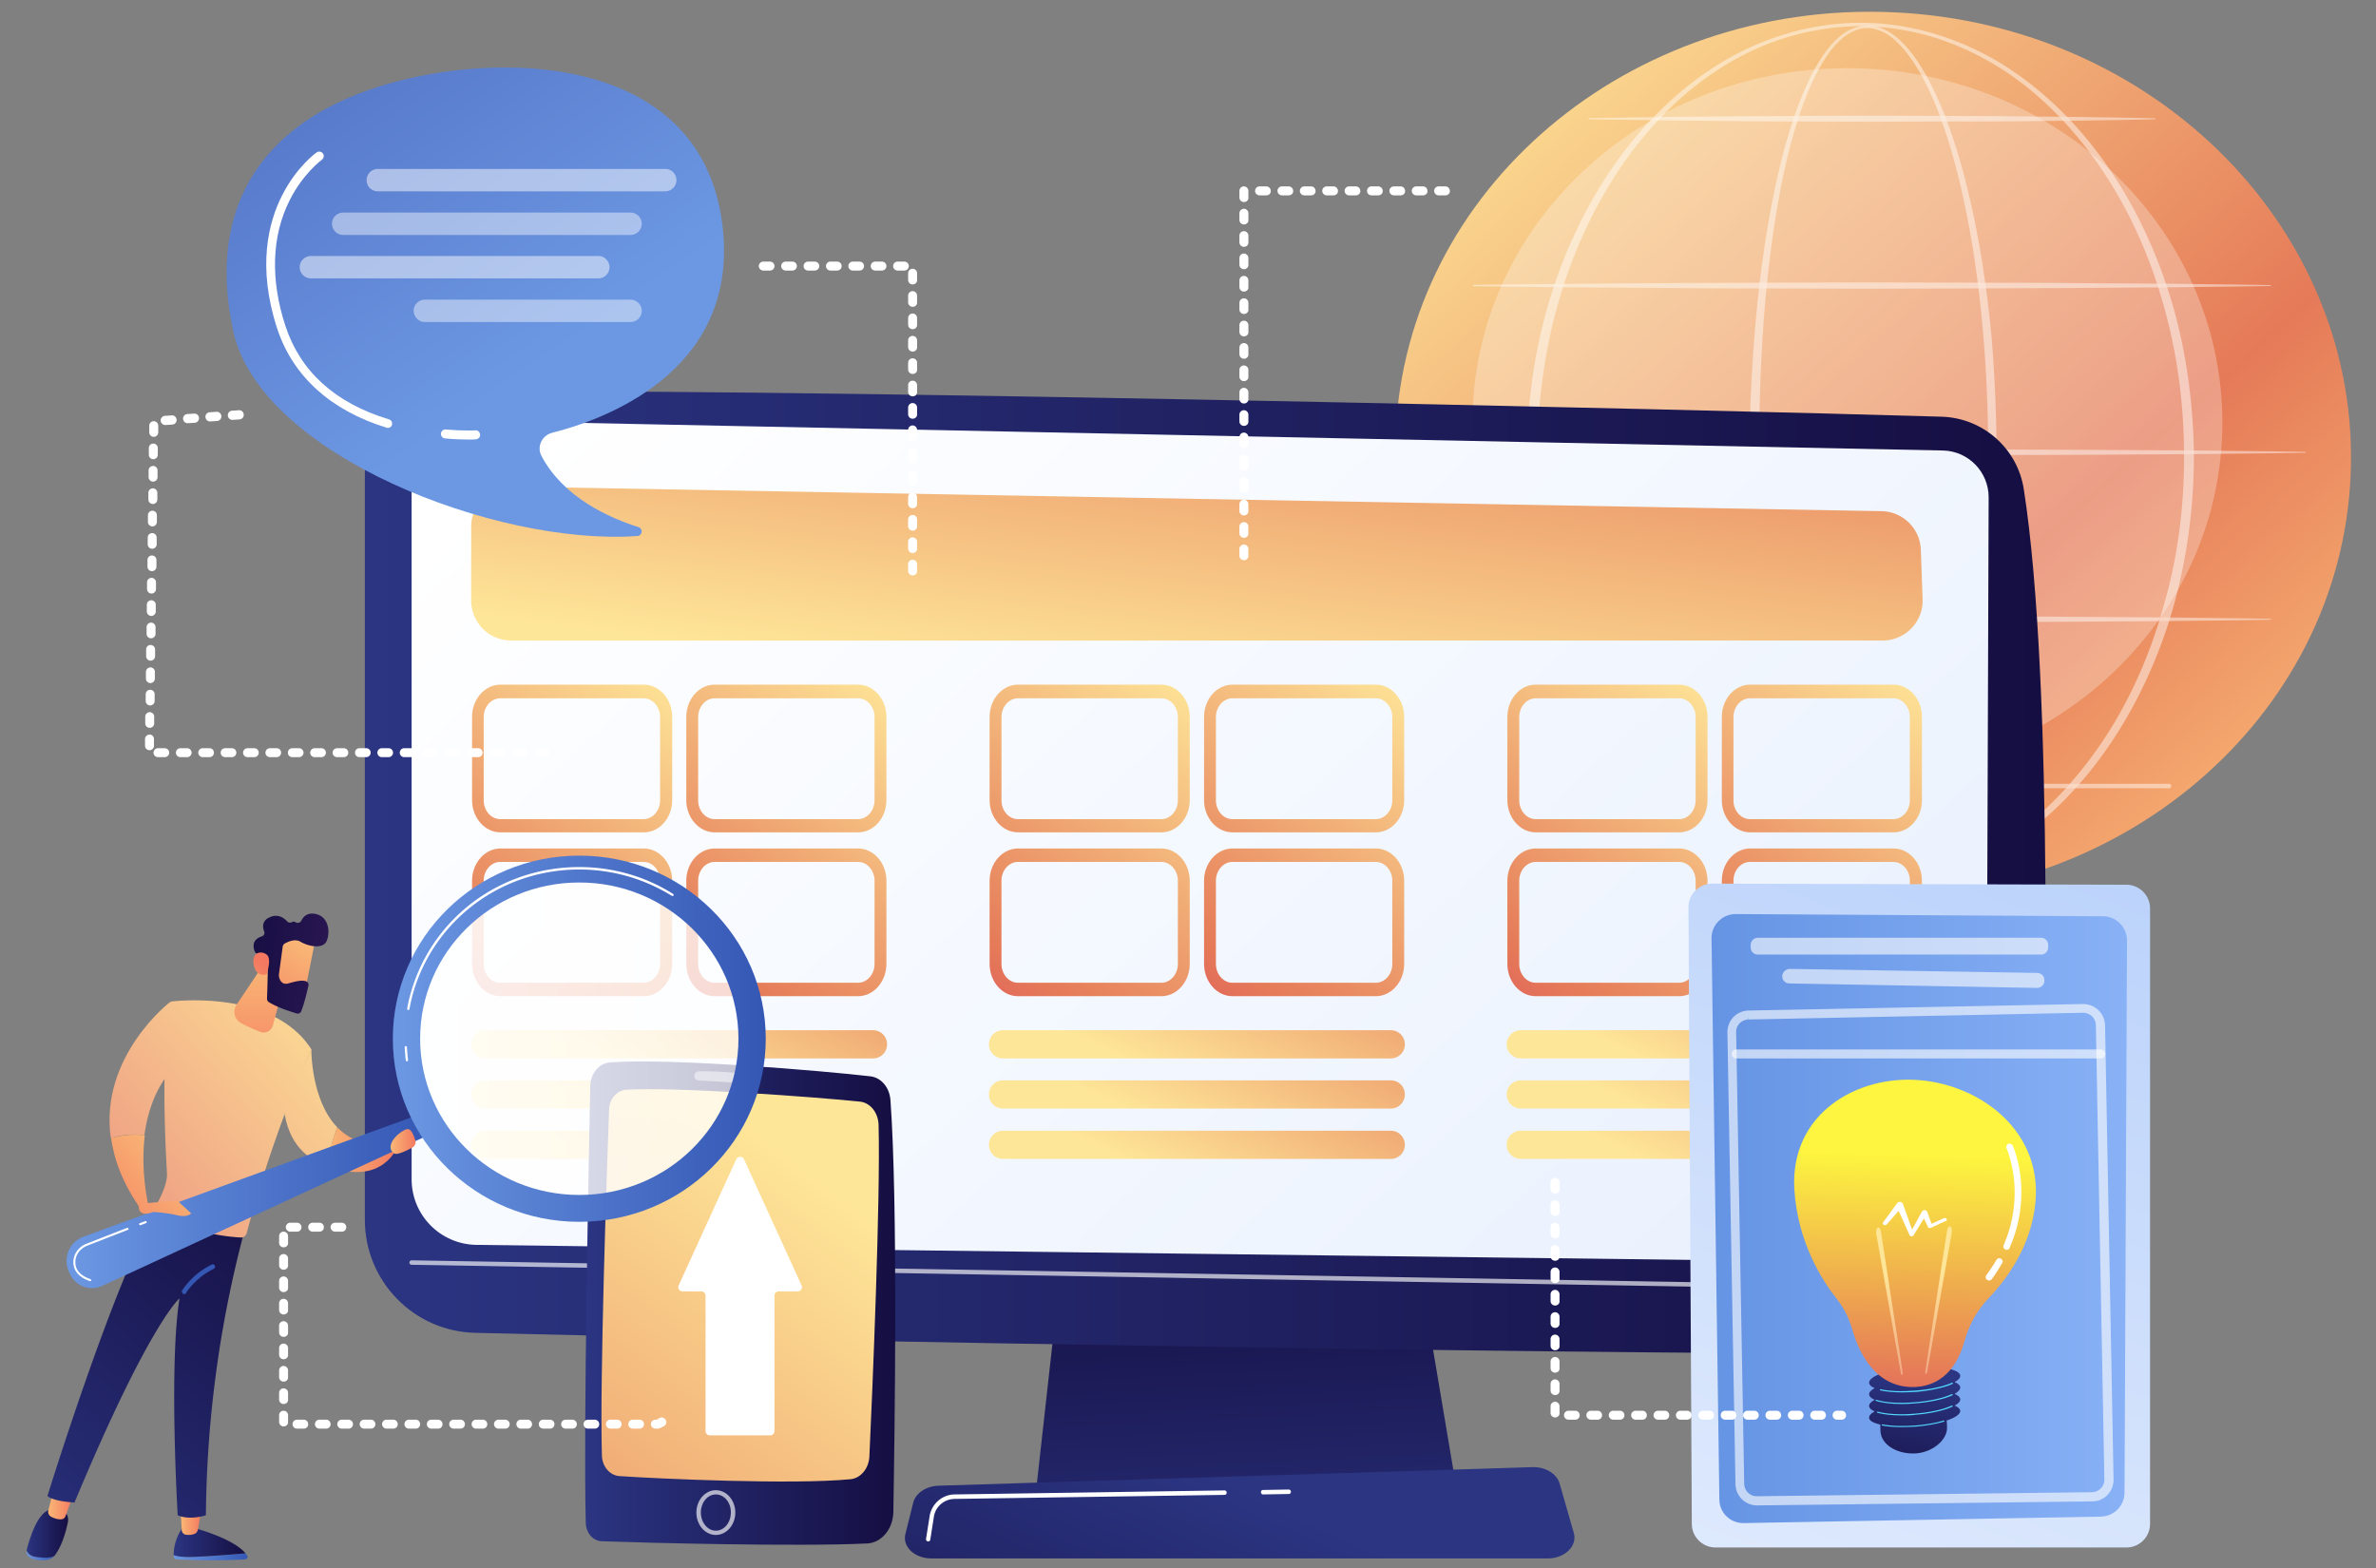 <svg xmlns="http://www.w3.org/2000/svg" width="606" height="400" fill="none"><rect width="100%" height="100%" fill="#808080" stroke="none"/><path fill="url(#a)" d="M599.527 121.308c-2.741 62.289-59.491 110.419-126.747 107.45-67.256-2.969-119.553-55.837-116.813-118.183C358.708 48.229 415.458.214 482.714 3.125 549.97 6.038 602.267 59.02 599.527 121.309Z"/><path fill="#fff" d="M471.181 198.156c52.816 0 95.631-40.464 95.631-90.378 0-49.915-42.815-90.379-95.631-90.379-52.815 0-95.631 40.464-95.631 90.379 0 49.914 42.816 90.378 95.631 90.378Z" opacity=".27"/><g fill="#fff" opacity=".68"><path d="M509.262 116.513c0 9.991-.399 19.925-1.141 29.859-.8 9.935-2.056 19.869-3.826 29.689-1.827 9.82-4.11 19.583-7.593 28.946-1.77 4.682-3.825 9.306-6.623 13.531-1.427 2.113-2.969 4.111-4.967 5.767-.971.799-2.055 1.541-3.254 2.112-1.199.514-2.512.856-3.826.913-1.313.058-2.683-.228-3.882-.685a15.38 15.38 0 0 1-3.368-1.998c-1.999-1.598-3.654-3.597-5.082-5.709-2.854-4.168-4.91-8.793-6.68-13.474-1.769-4.682-3.197-9.478-4.453-14.331-1.256-4.852-2.283-9.705-3.197-14.615-1.827-9.82-3.026-19.698-3.882-29.689-.857-9.934-1.256-19.925-1.313-29.86 0-9.991.456-19.925 1.199-29.86.742-9.933 1.884-19.868 3.539-29.688 1.713-9.82 3.826-19.583 7.194-29.06 1.713-4.682 3.654-9.306 6.394-13.531 1.371-2.113 2.969-4.11 4.968-5.71.97-.799 2.112-1.484 3.311-1.94 1.199-.457 2.512-.743 3.768-.686 1.313.057 2.569.343 3.711.857 1.199.514 2.227 1.199 3.254 1.998 1.999 1.599 3.597 3.54 5.082 5.595 2.854 4.11 5.024 8.678 6.965 13.303 3.711 9.306 6.223 19.012 8.222 28.775 1.941 9.763 3.311 19.697 4.224 29.631.8 9.877 1.199 19.868 1.256 29.86Zm-2.169 0c0-9.934-.343-19.812-1.142-29.689-.799-9.877-1.998-19.754-3.825-29.46-1.827-9.706-4.168-19.411-7.708-28.66-1.77-4.625-3.882-9.135-6.623-13.189-1.37-1.998-2.968-3.94-4.795-5.538-.914-.8-1.942-1.484-3.026-1.941a9.198 9.198 0 0 0-3.483-.857c-2.398-.114-4.739 1.028-6.566 2.57-1.884 1.541-3.368 3.54-4.681 5.595-2.627 4.168-4.511 8.792-6.109 13.417-3.14 9.363-5.139 19.126-6.623 28.946-2.969 19.64-3.882 39.508-3.825 59.32-.057 9.934.285 19.811.97 29.745.742 9.877 1.827 19.754 3.54 29.517 1.713 9.763 3.882 19.469 7.251 28.718 1.713 4.625 3.711 9.192 6.394 13.246 1.37 2.055 2.912 3.939 4.739 5.481 1.827 1.484 4.111 2.569 6.451 2.512a8.9 8.9 0 0 0 3.369-.857c1.085-.514 2.055-1.199 2.969-1.941 1.827-1.541 3.311-3.54 4.681-5.538 2.627-4.111 4.625-8.678 6.281-13.303 3.311-9.306 5.481-19.012 7.193-28.774 1.656-9.763 2.798-19.641 3.54-29.518a435.588 435.588 0 0 0 1.028-29.802Z" opacity=".68"/><path d="M559.561 116.513c-.057 12.846-1.712 25.749-5.195 38.138-3.54 12.389-8.849 24.264-16.043 34.941-7.194 10.676-16.329 20.097-27.234 26.948-5.481 3.425-11.361 6.166-17.527 7.993s-12.618 2.797-19.012 2.797c-6.452 0-12.846-.97-19.012-2.797-6.166-1.827-12.047-4.568-17.528-7.993-10.905-6.851-20.097-16.272-27.29-26.948-7.194-10.677-12.561-22.552-16.101-34.941-1.712-6.223-3.025-12.504-3.882-18.898-.856-6.394-1.256-12.846-1.313-19.24.057-6.452.457-12.903 1.313-19.24a133.923 133.923 0 0 1 3.94-18.899c3.539-12.389 8.906-24.264 16.1-34.94 7.194-10.62 16.386-20.04 27.29-26.891 10.905-6.794 23.637-10.734 36.483-10.734 12.846 0 25.578 3.997 36.482 10.79 10.905 6.852 20.04 16.272 27.234 26.891 7.193 10.677 12.503 22.552 16.043 34.884 3.483 12.39 5.138 25.293 5.252 38.139Zm-2.512 0c0-12.618-1.541-25.293-4.91-37.51-3.311-12.219-8.335-23.98-15.301-34.599-6.908-10.562-15.757-20.04-26.434-26.89-5.366-3.37-11.133-6.11-17.185-7.994a67.056 67.056 0 0 0-18.726-2.855 67.057 67.057 0 0 0-18.727 2.855c-6.052 1.827-11.818 4.568-17.185 7.993-10.676 6.851-19.469 16.329-26.377 26.891-6.908 10.62-11.932 22.38-15.244 34.541-1.655 6.11-2.854 12.333-3.654 18.556a149.363 149.363 0 0 0-1.199 18.897c0 6.338.4 12.618 1.256 18.898.8 6.281 1.999 12.504 3.654 18.556 3.312 12.16 8.336 23.922 15.244 34.541a94.889 94.889 0 0 0 11.761 14.787c4.397 4.51 9.249 8.621 14.616 12.047 5.31 3.368 11.076 6.109 17.128 7.936a62.755 62.755 0 0 0 18.67 2.854 66.655 66.655 0 0 0 18.669-2.854c6.052-1.827 11.818-4.568 17.185-7.936 5.367-3.369 10.22-7.48 14.616-12.047 4.396-4.51 8.336-9.535 11.818-14.787 6.966-10.562 11.99-22.381 15.301-34.541 3.483-12.047 5.024-24.722 5.024-37.339Z" opacity=".68"/><path d="M375.836 72.665c8.45-.114 16.956-.171 25.406-.285l25.407-.172c8.449-.057 16.956-.057 25.406-.114l25.407-.057 25.406.057c8.45.057 16.957 0 25.407.114l25.406.172c8.45.114 16.957.17 25.406.342.057 0 .115.057.115.114 0 .058-.058.115-.115.115-8.449.17-16.956.228-25.406.342l-25.406.171c-8.45.058-16.957.058-25.407.115l-25.406.057-25.407-.057c-8.45 0-16.957 0-25.406-.115l-25.407-.17c-8.45-.115-16.956-.172-25.406-.286-.114 0-.171-.057-.171-.172.057-.114.114-.17.171-.17ZM405.296 30.13c5.995-.113 12.046-.17 18.041-.285l18.042-.171c5.994-.057 12.046-.057 18.041-.114l18.042-.057 18.041.057c5.995.057 12.047 0 18.041.114l18.042.171c5.995.114 12.046.172 18.041.343.057 0 .114.057.114.114s-.057.114-.114.114c-5.995.171-12.046.229-18.041.343l-18.042.171c-5.994.057-12.046.057-18.041.057l-18.041.057-18.042-.057c-5.995 0-12.047 0-18.041-.114l-18.042-.171c-5.995-.115-12.046-.172-18.041-.286-.114 0-.171-.057-.171-.171.057-.057.114-.114.171-.114ZM367.043 115.2c9.192-.115 18.384-.172 27.634-.286l27.633-.171c9.192-.057 18.384-.057 27.633-.114l27.633-.057 55.209.171 27.633.171c9.192.114 18.384.171 27.633.343.057 0 .114.057.114.114a.123.123 0 0 1-.114.114c-9.192.171-18.384.228-27.633.343l-27.633.171-55.209.171-27.633-.057c-9.192 0-18.384 0-27.633-.114l-27.633-.171c-9.192-.115-18.384-.172-27.634-.286-.114 0-.171-.057-.171-.171 0-.057.057-.171.171-.171ZM375.836 157.791c8.45-.114 16.956-.171 25.406-.286l25.407-.171c8.449-.057 16.956-.057 25.406-.114l25.407-.057 25.406.057c8.45.057 16.957 0 25.407.114l25.406.171c8.45.115 16.957.172 25.406.343.057 0 .115.057.115.114s-.058.114-.115.114c-8.449.172-16.956.229-25.406.343l-25.406.171c-8.45.057-16.957.057-25.407.114l-25.406.057-25.407-.057c-8.45 0-16.957 0-25.406-.114l-25.407-.171c-8.45-.114-16.956-.171-25.406-.286-.114 0-.171-.057-.171-.171.057-.114.114-.171.171-.171ZM553.224 201.068H408.95c-.343 0-.571-.229-.571-.571 0-.343.228-.571.571-.571h144.274c.343 0 .571.228.571.571a.572.572 0 0 1-.571.571Z" opacity=".68"/></g><path fill="url(#b)" d="m273.468 297.498-9.249 83.013h107.392l-13.988-83.013h-84.155Z"/><path fill="url(#c)" d="M113.55 100.07c-11.419.228-20.496 9.592-20.496 20.953v190.12c0 15.644 12.446 28.433 28.089 28.832 69.426 1.77 312.357 6.109 378.471 5.139 11.361-.172 20.553-9.25 20.896-20.611 1.256-44.19 3.368-150.383-4.339-199.712-1.599-10.391-10.391-18.155-20.896-18.498-58.121-1.77-315.611-7.708-381.725-6.223Z"/><path fill="url(#d)" d="M118.175 107.264c-7.251-.172-13.189 5.652-13.189 12.903v180.642c0 9.135 7.308 16.557 16.443 16.729l368.65 4.567c9.078.114 16.5-7.137 16.5-16.214l.628-179.044c0-6.452-5.138-11.762-11.59-11.933l-377.442-7.65Z"/><path fill="#fff" d="m509.377 329.527-404.391-6.908a.573.573 0 0 1-.571-.571c0-.285.286-.571.571-.571l404.391 6.908c.342 0 .571.286.571.571a.572.572 0 0 1-.571.571Z" opacity=".65"/><path fill="url(#e)" d="M394.734 397.525H237.556c-4.282 0-7.479-3.026-6.623-6.28l1.999-7.993c.628-2.398 3.254-4.168 6.394-4.282l151.525-4.739c3.255-.114 6.166 1.656 6.909 4.111l3.654 12.732c.913 3.311-2.341 6.451-6.68 6.451Z"/><path fill="#fff" d="M322.168 381.196a.572.572 0 0 1-.571-.571c0-.342.229-.571.571-.571l6.509-.114c.285 0 .571.229.571.571 0 .343-.228.571-.571.571l-6.509.114ZM236.757 393.186h-.114c-.286-.057-.514-.343-.457-.628l.914-5.824c.513-3.14 3.197-5.481 6.337-5.538l68.854-1.027c.343 0 .571.228.571.571 0 .342-.228.571-.571.571l-68.854 1.027c-2.626.057-4.853 1.941-5.253 4.568l-.913 5.823c0 .229-.286.457-.514.457Z"/><path fill="url(#f)" d="M490.365 152.881c.171 5.767-4.454 10.505-10.22 10.505H130.392a10.209 10.209 0 0 1-10.219-10.219v-18.841c0-5.709 4.681-10.277 10.391-10.22l349.353 6.28c5.423.115 9.82 4.454 9.991 9.878l.457 12.617Z"/><path fill="url(#g)" d="M428.247 212.315h-36.539c-3.997 0-7.251-3.711-7.251-8.222v-21.238c0-4.511 3.254-8.222 7.251-8.222h36.539c3.997 0 7.251 3.711 7.251 8.222v21.238c0 4.568-3.254 8.222-7.251 8.222Zm-36.539-34.199c-2.341 0-4.225 2.17-4.225 4.796v21.238c0 2.627 1.884 4.796 4.225 4.796h36.539c2.341 0 4.225-2.169 4.225-4.796v-21.238c0-2.626-1.884-4.796-4.225-4.796h-36.539Z"/><path fill="url(#h)" d="M428.247 254.107h-36.539c-3.997 0-7.251-3.711-7.251-8.221v-21.239c0-4.51 3.254-8.221 7.251-8.221h36.539c3.997 0 7.251 3.711 7.251 8.221v21.239c0 4.51-3.254 8.221-7.251 8.221Zm-36.539-34.256c-2.341 0-4.225 2.17-4.225 4.796v21.239c0 2.626 1.884 4.795 4.225 4.795h36.539c2.341 0 4.225-2.169 4.225-4.795v-21.239c0-2.626-1.884-4.796-4.225-4.796h-36.539Z"/><path fill="url(#i)" d="M482.943 212.315h-36.54c-3.996 0-7.251-3.711-7.251-8.222v-21.238c0-4.511 3.255-8.222 7.251-8.222h36.54c3.996 0 7.25 3.711 7.25 8.222v21.238c0 4.568-3.254 8.222-7.25 8.222Zm-36.597-34.199c-2.341 0-4.225 2.17-4.225 4.796v21.238c0 2.627 1.884 4.796 4.225 4.796h36.54c2.34 0 4.224-2.169 4.224-4.796v-21.238c0-2.626-1.884-4.796-4.224-4.796h-36.54Z"/><path fill="url(#j)" d="M482.943 254.107h-36.54c-3.996 0-7.251-3.711-7.251-8.221v-21.239c0-4.51 3.255-8.221 7.251-8.221h36.54c3.996 0 7.25 3.711 7.25 8.221v21.239c0 4.51-3.254 8.221-7.25 8.221Zm-36.597-34.256c-2.341 0-4.225 2.17-4.225 4.796v21.239c0 2.626 1.884 4.795 4.225 4.795h36.54c2.34 0 4.224-2.169 4.224-4.795v-21.239c0-2.626-1.884-4.796-4.224-4.796h-36.54Z"/><path fill="url(#k)" d="M486.768 269.979h-98.886a3.582 3.582 0 0 1-3.596-3.597 3.582 3.582 0 0 1 3.596-3.597h98.886a3.582 3.582 0 0 1 3.597 3.597c0 1.998-1.656 3.597-3.597 3.597Z"/><path fill="url(#l)" d="M486.768 282.768h-98.886a3.582 3.582 0 0 1-3.596-3.597 3.582 3.582 0 0 1 3.596-3.597h98.886a3.582 3.582 0 0 1 3.597 3.597c0 1.998-1.656 3.597-3.597 3.597Z"/><path fill="url(#m)" d="M486.768 295.614h-98.886a3.582 3.582 0 0 1-3.596-3.597 3.582 3.582 0 0 1 3.596-3.597h98.886a3.582 3.582 0 0 1 3.597 3.597c0 1.998-1.656 3.597-3.597 3.597Z"/><path fill="url(#n)" d="M296.191 212.315h-36.54c-3.996 0-7.25-3.711-7.25-8.222v-21.238c0-4.511 3.254-8.222 7.25-8.222h36.54c3.997 0 7.251 3.711 7.251 8.222v21.238c0 4.568-3.254 8.222-7.251 8.222Zm-36.54-34.199c-2.34 0-4.224 2.17-4.224 4.796v21.238c0 2.627 1.884 4.796 4.224 4.796h36.54c2.341 0 4.225-2.169 4.225-4.796v-21.238c0-2.626-1.884-4.796-4.225-4.796h-36.54Z"/><path fill="url(#o)" d="M296.191 254.107h-36.54c-3.996 0-7.25-3.711-7.25-8.221v-21.239c0-4.51 3.254-8.221 7.25-8.221h36.54c3.997 0 7.251 3.711 7.251 8.221v21.239c0 4.51-3.254 8.221-7.251 8.221Zm-36.54-34.256c-2.34 0-4.224 2.17-4.224 4.796v21.239c0 2.626 1.884 4.795 4.224 4.795h36.54c2.341 0 4.225-2.169 4.225-4.795v-21.239c0-2.626-1.884-4.796-4.225-4.796h-36.54Z"/><path fill="url(#p)" d="M350.886 212.315h-36.539c-3.997 0-7.251-3.711-7.251-8.222v-21.238c0-4.511 3.254-8.222 7.251-8.222h36.539c3.997 0 7.251 3.711 7.251 8.222v21.238c0 4.568-3.254 8.222-7.251 8.222Zm-36.539-34.199c-2.341 0-4.225 2.17-4.225 4.796v21.238c0 2.627 1.884 4.796 4.225 4.796h36.539c2.341 0 4.225-2.169 4.225-4.796v-21.238c0-2.626-1.884-4.796-4.225-4.796h-36.539Z"/><path fill="url(#q)" d="M350.886 254.107h-36.539c-3.997 0-7.251-3.711-7.251-8.221v-21.239c0-4.51 3.254-8.221 7.251-8.221h36.539c3.997 0 7.251 3.711 7.251 8.221v21.239c0 4.51-3.254 8.221-7.251 8.221Zm-36.539-34.256c-2.341 0-4.225 2.17-4.225 4.796v21.239c0 2.626 1.884 4.795 4.225 4.795h36.539c2.341 0 4.225-2.169 4.225-4.795v-21.239c0-2.626-1.884-4.796-4.225-4.796h-36.539Z"/><path fill="url(#r)" d="M354.711 269.979h-98.885a3.582 3.582 0 0 1-3.597-3.597 3.582 3.582 0 0 1 3.597-3.597h98.885a3.582 3.582 0 0 1 3.597 3.597 3.582 3.582 0 0 1-3.597 3.597Z"/><path fill="url(#s)" d="M354.711 282.768h-98.885a3.582 3.582 0 0 1-3.597-3.597 3.582 3.582 0 0 1 3.597-3.597h98.885a3.582 3.582 0 0 1 3.597 3.597 3.582 3.582 0 0 1-3.597 3.597Z"/><path fill="url(#t)" d="M354.711 295.614h-98.885a3.582 3.582 0 0 1-3.597-3.597 3.582 3.582 0 0 1 3.597-3.597h98.885a3.582 3.582 0 0 1 3.597 3.597 3.582 3.582 0 0 1-3.597 3.597Z"/><path fill="url(#u)" d="M164.192 212.315h-36.54c-3.997 0-7.251-3.711-7.251-8.222v-21.238c0-4.511 3.254-8.222 7.251-8.222h36.54c3.996 0 7.25 3.711 7.25 8.222v21.238c0 4.568-3.254 8.222-7.25 8.222Zm-36.597-34.199c-2.341 0-4.225 2.17-4.225 4.796v21.238c0 2.627 1.884 4.796 4.225 4.796h36.539c2.341 0 4.225-2.169 4.225-4.796v-21.238c0-2.626-1.884-4.796-4.225-4.796h-36.539Z"/><path fill="url(#v)" d="M164.192 254.107h-36.54c-3.997 0-7.251-3.711-7.251-8.221v-21.239c0-4.51 3.254-8.221 7.251-8.221h36.54c3.996 0 7.25 3.711 7.25 8.221v21.239c0 4.51-3.254 8.221-7.25 8.221Zm-36.597-34.256c-2.341 0-4.225 2.17-4.225 4.796v21.239c0 2.626 1.884 4.795 4.225 4.795h36.539c2.341 0 4.225-2.169 4.225-4.795v-21.239c0-2.626-1.884-4.796-4.225-4.796h-36.539Z"/><path fill="url(#w)" d="M218.83 212.315h-36.54c-3.996 0-7.251-3.711-7.251-8.222v-21.238c0-4.511 3.255-8.222 7.251-8.222h36.54c3.996 0 7.25 3.711 7.25 8.222v21.238c0 4.568-3.254 8.222-7.25 8.222Zm-36.54-34.199c-2.341 0-4.225 2.17-4.225 4.796v21.238c0 2.627 1.884 4.796 4.225 4.796h36.54c2.34 0 4.225-2.169 4.225-4.796v-21.238c0-2.626-1.885-4.796-4.225-4.796h-36.54Z"/><path fill="url(#x)" d="M218.83 254.107h-36.54c-3.996 0-7.251-3.711-7.251-8.221v-21.239c0-4.51 3.255-8.221 7.251-8.221h36.54c3.996 0 7.25 3.711 7.25 8.221v21.239c0 4.51-3.254 8.221-7.25 8.221Zm-36.54-34.256c-2.341 0-4.225 2.17-4.225 4.796v21.239c0 2.626 1.884 4.795 4.225 4.795h36.54c2.34 0 4.225-2.169 4.225-4.795v-21.239c0-2.626-1.885-4.796-4.225-4.796h-36.54Z"/><path fill="url(#y)" d="M222.655 269.979H123.77a3.582 3.582 0 0 1-3.597-3.597 3.582 3.582 0 0 1 3.597-3.597h98.885a3.582 3.582 0 0 1 3.597 3.597 3.582 3.582 0 0 1-3.597 3.597Z"/><path fill="url(#z)" d="M222.655 282.768H123.77a3.582 3.582 0 0 1-3.597-3.597 3.582 3.582 0 0 1 3.597-3.597h98.885a3.582 3.582 0 0 1 3.597 3.597 3.582 3.582 0 0 1-3.597 3.597Z"/><path fill="url(#A)" d="M222.655 295.614H123.77a3.582 3.582 0 0 1-3.597-3.597 3.582 3.582 0 0 1 3.597-3.597h98.885a3.582 3.582 0 0 1 3.597 3.597 3.582 3.582 0 0 1-3.597 3.597Z"/><path fill="url(#B)" d="M162.821 134.44c-7.25-2.284-19.126-7.479-24.721-18.156-1.256-2.34.114-5.195 2.684-5.88 12.731-3.197 46.816-15.13 43.676-51.041-3.825-44.02-53.211-46.931-84.726-38.196-31.516 8.735-47.502 30.374-40.194 63.488 6.851 31.23 66.856 54.638 102.996 52.069 1.313-.057 1.542-1.884.285-2.284Z"/><path fill="#fff" d="M119.374 112.116c-1.371 0-3.426-.057-5.881-.285-.628-.057-1.085-.628-1.028-1.256.057-.628.628-1.085 1.256-1.028 4.511.4 7.48.229 7.537.229.628-.057 1.142.456 1.199 1.084.057.628-.457 1.142-1.085 1.199-.114.057-.799.057-1.998.057ZM98.934 109.148c-.114 0-.228 0-.342-.057-14.273-4.396-23.922-13.132-27.919-25.35-5.138-15.757-2.17-27.119 1.256-33.856 3.711-7.365 8.678-10.905 8.85-11.019.514-.342 1.199-.228 1.598.286.343.514.229 1.199-.285 1.598-.057.057-4.739 3.426-8.221 10.334-4.568 9.078-4.968 20.154-1.085 32.03C76.61 94.76 85.46 102.81 99.22 106.977c.628.172.913.8.742 1.428-.057.399-.514.742-1.028.742Z"/><g fill="#fff" opacity=".82"><path d="M96.365 48.8h73.308a2.863 2.863 0 0 0 2.854-2.854 2.863 2.863 0 0 0-2.854-2.855H96.365a2.863 2.863 0 0 0-2.855 2.855 2.827 2.827 0 0 0 2.855 2.854Z" opacity=".6"/><path d="M87.516 59.933h73.307a2.863 2.863 0 0 0 2.855-2.854 2.863 2.863 0 0 0-2.855-2.855H87.516a2.863 2.863 0 0 0-2.855 2.855c.057 1.598 1.313 2.854 2.855 2.854ZM108.355 82.143h52.468a2.863 2.863 0 0 0 2.855-2.855 2.863 2.863 0 0 0-2.855-2.854h-52.468a2.863 2.863 0 0 0-2.855 2.854c.057 1.599 1.313 2.855 2.855 2.855Z" opacity=".53"/><path d="M79.294 71.01h73.308a2.863 2.863 0 0 0 2.854-2.855 2.863 2.863 0 0 0-2.854-2.855H79.294a2.863 2.863 0 0 0-2.855 2.855 2.863 2.863 0 0 0 2.855 2.855Z" opacity=".6"/></g><path fill="url(#C)" d="M431.502 388.733c0 3.311 2.74 5.994 6.052 5.994h104.765a6.018 6.018 0 0 0 6.052-6.051V231.727c0-3.312-2.683-6.052-6.052-6.052l-105.622-.286c-3.368 0-6.109 2.741-6.052 6.109l.857 157.235Z"/><path fill="url(#D)" d="M436.526 239.377c-.057-3.426 2.74-6.223 6.166-6.223l93.69.571c3.368 0 6.109 2.797 6.109 6.166l-.628 140.849c0 3.311-2.684 6.051-6.052 6.108l-91.064 1.656c-3.425.057-6.223-2.626-6.223-6.052l-1.998-143.075Z"/><path fill="#fff" d="M446.517 241.033v.628c0 1.027.799 1.827 1.827 1.827h72.223c1.028 0 1.827-.8 1.827-1.827v-.628a1.803 1.803 0 0 0-1.827-1.827h-72.223a1.803 1.803 0 0 0-1.827 1.827ZM454.567 249.14a1.819 1.819 0 0 0 1.827 1.713l63.145 1.142c1.028 0 1.884-.8 1.884-1.827v-.171a1.803 1.803 0 0 0-1.827-1.827l-63.145-1.028c-1.084.057-1.941.97-1.884 1.998Z" opacity=".6"/><path fill="#fff" d="M448.116 383.994c-2.969 0-5.424-2.398-5.481-5.424l-2.056-115.214a5.494 5.494 0 0 1 5.424-5.595l85.24-1.656c1.485 0 2.855.514 3.94 1.542s1.655 2.398 1.713 3.882l2.169 115.842c0 1.485-.514 2.855-1.541 3.94-1.028 1.084-2.398 1.655-3.883 1.655l-85.411 1.028h-.114Zm-2.17-125.091v1.142c-1.77.057-3.197 1.484-3.14 3.254l2.055 115.214c.058 1.77 1.485 3.14 3.198 3.14h.057l85.411-1.027c.856 0 1.656-.343 2.284-.971.628-.628.913-1.427.913-2.284l-2.169-115.842c0-.856-.343-1.655-.971-2.283-.628-.571-1.427-.914-2.284-.914l-85.297 1.713-.057-1.142Z" opacity=".61"/><path fill="#fff" d="M535.811 269.979h-93.005a1.145 1.145 0 0 1-1.142-1.142c0-.628.514-1.142 1.142-1.142h93.005c.628 0 1.142.514 1.142 1.142 0 .628-.514 1.142-1.142 1.142Z" opacity=".61"/><path fill="url(#E)" d="M150.546 277.058c-.399 19.64-1.77 87.41-1.142 111.389.058 2.569 1.827 4.567 3.997 4.682 10.733.399 50.185 1.427 67.77.571 3.653-.172 6.565-3.654 6.679-7.936.343-20.611 1.199-78.618-.742-105.166-.228-3.197-2.341-5.709-5.081-6.052-11.704-1.37-51.27-4.739-66.514-3.54-2.797.229-4.91 2.855-4.967 6.052Z"/><path fill="url(#F)" d="M155.342 283.11c-.571 15.872-2.398 68.569-1.827 88.095.057 2.855 1.998 5.138 4.453 5.31 10.049.685 44.191 2.226 58.921.799 2.626-.228 4.738-2.74 4.852-5.881.743-16.157 2.855-65.257 2.341-84.554-.114-3.084-2.112-5.596-4.738-5.881-10.848-1.142-47.159-3.825-59.663-3.026-2.398.171-4.282 2.398-4.339 5.138Z"/><path fill="#fff" d="M182.576 391.53c-2.741 0-4.967-2.569-4.967-5.709 0-3.14 2.226-5.709 4.967-5.709 2.74 0 4.967 2.569 4.967 5.709 0 3.14-2.227 5.709-4.967 5.709Zm0-10.334c-2.113 0-3.826 2.056-3.826 4.625 0 2.512 1.713 4.624 3.826 4.624 2.112 0 3.825-2.055 3.825-4.624.057-2.512-1.656-4.625-3.825-4.625Z" opacity=".65"/><path fill="#fff" d="M177.095 274.432c0 .628.399 1.085.913 1.142 2.512.171 9.706.571 12.903.799.628.058 1.142-.628 1.028-1.37v-.114a1.032 1.032 0 0 0-.857-.913c-2.169-.229-8.678-.857-13.017-.686-.571.058-.97.571-.97 1.142Z" opacity=".5"/><path fill="#fff" d="m204.442 327.871-14.673-32.143a1.098 1.098 0 0 0-1.998 0l-14.673 32.143c-.342.742.228 1.542 1.028 1.542h4.739c.628 0 1.084.514 1.084 1.084v34.542c0 .628.514 1.085 1.085 1.085h15.415c.628 0 1.085-.514 1.085-1.085v-34.542c0-.628.514-1.084 1.085-1.084h4.738c.857.057 1.428-.8 1.085-1.542Z"/><path fill="url(#G)" d="M499.956 353.849c-.057-.514-.571-.971-1.427-1.313.971-.514 1.484-1.085 1.427-1.656-.114-1.656-5.481-2.626-11.875-2.112-6.452.513-11.533 2.283-11.362 3.996.057.514.571.971 1.428 1.313-.971.514-1.485 1.085-1.428 1.656.057.514.571.97 1.428 1.313-.971.514-1.485 1.085-1.428 1.656.057.514.571.97 1.428 1.313-.971.514-1.485 1.085-1.428 1.656.057.742 1.142 1.313 2.855 1.712 0 .571 0 1.142.057 1.827.228 3.083 3.711 5.538 8.336 5.538 4.624 0 8.564-3.311 8.621-6.394 0-.742 0-1.427-.114-1.998 2.226-.743 3.539-1.656 3.482-2.512-.057-.514-.571-.971-1.427-1.314.971-.513 1.484-1.084 1.427-1.655-.057-.514-.571-.971-1.427-1.313.913-.571 1.484-1.142 1.427-1.713Z"/><path fill="url(#H)" d="M485.112 364.011c-1.884 0-3.654-.114-5.081-.4-.058 0-.115-.114-.115-.171 0-.057.115-.114.172-.114 2.283.457 5.252.514 8.506.285 2.627-.228 5.082-.628 7.137-1.256.057 0 .171 0 .171.115 0 .057 0 .171-.114.171-2.055.571-4.51 1.028-7.194 1.256-1.198.057-2.397.114-3.482.114Z"/><path fill="url(#I)" d="M485.112 361.042c-2.455 0-4.682-.228-6.28-.685-.057 0-.115-.114-.115-.171 0-.057.115-.114.172-.114 2.226.628 5.823.856 9.591.514 3.711-.286 7.251-1.085 9.307-2.056.057-.057.171 0 .228.057.057.057 0 .172-.057.229-2.113.97-5.652 1.77-9.421 2.055-1.141.171-2.283.171-3.425.171Z"/><path fill="url(#J)" d="M485.112 358.13c-2.683 0-5.024-.285-6.623-.799-.057 0-.114-.114-.114-.171 0-.057.114-.114.171-.114 2.17.742 5.938.97 9.934.628 3.711-.286 7.251-1.085 9.307-2.056.057-.057.171 0 .228.057.057.058 0 .172-.057.229-2.113.97-5.652 1.77-9.421 2.055-1.141.114-2.34.171-3.425.171Z"/><path fill="url(#K)" d="M485.112 355.162c-2.113 0-4.054-.172-5.538-.514-.057 0-.114-.114-.114-.171 0-.057.114-.115.171-.115 2.284.514 5.481.628 8.906.343 3.712-.285 7.194-1.028 9.307-1.998.057-.057.171 0 .228.057.057.057 0 .171-.057.228-2.113.971-5.652 1.713-9.363 2.056-1.256.057-2.455.114-3.54.114Z"/><path fill="url(#L)" d="M472.38 338.947c-.799-2.74-2.112-5.366-3.882-7.593-3.825-4.796-10.048-14.616-10.848-27.976-1.142-19.468 16.158-29.174 31.915-27.861 15.758 1.313 31.287 13.074 29.574 31.173-1.027 11.133-7.307 19.583-11.932 24.436-2.969 3.083-5.024 6.851-6.166 10.962-1.37 5.024-4.682 11.304-12.561 11.704-10.276.399-14.501-9.078-16.1-14.845Z"/><path fill="url(#M)" d="m491.05 349.795 5.538-35.854c.114-.743.456-1.256.799-1.085.343.114.514.856.4 1.598v.058l-6.281 35.511c-.057.286-.171.457-.285.4-.171-.114-.228-.342-.171-.628Z"/><path fill="url(#N)" d="m485.283 350.08-5.538-35.854c-.114-.742-.457-1.256-.799-1.085-.343.114-.514.857-.4 1.599v.057l6.28 35.512c.057.285.172.457.286.399.171-.114.228-.342.171-.628Z"/><path fill="#fff" d="M496.473 310.914c-.114-.228-.456-.285-.742-.171l-3.083 1.428-1.085-3.026c-.057-.172-.171-.286-.399-.4-.343-.171-.8 0-.971.285l-2.512 4.625-2.341-6.566c-.057-.171-.171-.285-.342-.399-.4-.229-.914-.115-1.142.228l-3.54 4.853c-.171.171-.114.457.114.628.229.171.571.114.742-.057l3.083-3.483 2.798 6.223a.447.447 0 0 0 .228.229c.286.114.571.057.743-.172l2.683-4.339 1.028 2.17v.057c.114.228.456.285.742.171l3.654-1.713c.4-.057.514-.342.342-.571ZM507.321 326.615a.925.925 0 0 1-.514-.171c-.399-.285-.456-.799-.171-1.199a56.74 56.74 0 0 0 2.569-3.882c.229-.4.742-.571 1.142-.286.4.229.571.743.286 1.142-.8 1.37-1.656 2.741-2.627 4.054a.813.813 0 0 1-.685.342ZM511.831 318.793c-.114 0-.228 0-.342-.057-.457-.171-.628-.685-.457-1.142 5.824-13.359.799-24.55.742-24.664-.171-.457 0-.913.4-1.142.457-.171.913 0 1.142.4.228.457 5.367 11.99-.742 26.034-.057.4-.4.571-.743.571Z"/><path fill="url(#O)" d="M62.623 396.211c-3.254.286-8.85.743-13.246.914-2.683.114-4.167-.171-5.08-.514v.286c0 .456.399.856.856.856 8.335.457 15.015.171 17.356 0 .514-.057.8-.571.514-.971a11.955 11.955 0 0 0-.4-.571Z"/><path fill="url(#P)" d="M49.377 397.125c4.396-.171 10.049-.628 13.246-.914-3.197-3.882-13.246-6.508-13.246-6.508h-2.854c-1.941 2.797-2.227 5.481-2.227 6.965.857.343 2.398.571 5.081.457Z"/><path fill="url(#Q)" d="m46.066 385.079.285 5.252a1.273 1.273 0 0 0 1.028 1.142c.571.057 1.313.114 2.113-.171.513-.172.856-.571.97-1.085l.914-5.138h-5.31Z"/><path fill="url(#R)" d="M9.07 397.125c-1.428-.171-2.056-.913-2.284-1.713-.229.8.285 1.656 1.199 2.056 1.142.514 2.398.571 3.368.513 1.028-.057 1.998-.456 2.57-1.198-1.028.57-2.513.628-4.854.342Z"/><path fill="url(#S)" d="M15.692 385.021h-2.34c-3.597-.057-5.824 7.48-6.566 10.391.285.8.913 1.485 2.283 1.713 2.341.343 3.826.286 4.853-.285 1.942-2.57 2.912-6.281 3.369-8.45.514-2.455-1.599-3.369-1.599-3.369Z"/><path fill="url(#T)" d="m13.637 380.112-1.313 5.195c-.172.628.171 1.313.742 1.599.742.399 1.77.742 2.683.628.457-.057.8-.343.97-.8l1.942-5.481-5.024-1.141Z"/><path fill="url(#U)" d="M12.095 381.596c1.6 1.427 6.909 1.656 6.909 1.656 19.012-45.618 26.776-52.069 26.776-52.069-2.74 17.185-.456 55.323-.456 55.323 3.14 1.37 7.193 0 7.193 0a290.95 290.95 0 0 1 9.706-72.109c-12.846-.285-19.697-4.681-21.923-6.451-10.734 17.242-28.204 73.65-28.204 73.65Z"/><path fill="url(#V)" d="M43.554 255.477c-2.455 12.104-1.542 33.799-.97 43.734.17 2.797-1.77 6.622-3.37 9.249a.804.804 0 0 0 .343 1.142c2.626 1.37 11.533 5.538 21.867 6.051.685.057 1.313-.456 1.484-1.084 7.65-28.604 16.557-46.817 16.557-46.817-9.877-15.7-35.911-12.275-35.911-12.275Z"/><path fill="url(#W)" d="M47.036 330.098c-.114 0-.228-.057-.342-.114-.286-.172-.4-.571-.229-.857.115-.171 2.57-4.168 7.537-6.565.285-.172.685 0 .8.285.17.285 0 .685-.286.799-4.625 2.227-7.023 6.052-7.023 6.052-.057.286-.228.4-.457.4Z"/><path fill="url(#X)" d="M28.31 290.247c.8 5.652 3.083 11.818 7.707 18.327l1.77-1.428s-1.998-8.221-.856-17.527c-2.912-.514-6.28.057-8.621.628Z"/><path fill="url(#Y)" d="m46.237 270.435-2.74-14.958s-18.156 13.874-15.244 34.77c2.398-.628 5.71-1.199 8.564-.628.913-6.68 3.368-13.988 9.42-19.184Z"/><path fill="url(#Z)" d="m79.408 267.752-7.022 15.073c1.142 9.078 5.995 13.017 11.304 14.559.343-4.168 1.37-7.48 2.341-9.82-6.737-6.966-6.623-19.812-6.623-19.812Z"/><path fill="url(#aa)" d="M86.031 287.563c-.97 2.341-1.998 5.653-2.34 9.82 14.044 5.481 17.812-5.138 17.812-5.138l-2.626-.457c-5.88.628-9.934-1.256-12.846-4.225Z"/><path fill="url(#ab)" d="m72.957 249.14-3.369 12.446c-.4 1.37-1.884 2.17-3.254 1.599-1.427-.571-3.312-1.371-4.853-2.227a3.228 3.228 0 0 1-1.142-4.682l7.023-10.505 5.595 3.369Z"/><path fill="url(#ac)" d="m107.955 283.91-86.61 31.515c-3.654 1.313-5.367 5.481-3.769 8.964l.286.571c1.427 3.14 5.081 4.453 8.221 3.026l84.098-38.881-2.226-5.195Z"/><path fill="url(#ad)" d="M147.749 306.918c23.617 0 42.762-18.788 42.762-41.963 0-23.176-19.145-41.964-42.762-41.964-23.618 0-42.763 18.788-42.763 41.964 0 23.175 19.145 41.963 42.763 41.963Z" opacity=".9"/><path fill="url(#ae)" d="M147.749 218.252c-26.263 0-47.559 20.897-47.559 46.703 0 25.806 21.296 46.702 47.559 46.702 26.262 0 47.558-20.896 47.558-46.702 0-25.806-21.296-46.703-47.558-46.703Zm0 86.554c-22.438 0-40.594-17.871-40.594-39.851 0-22.038 18.156-39.851 40.594-39.851 22.437 0 40.593 17.87 40.593 39.851 0 22.038-18.156 39.851-40.593 39.851Z"/><path fill="#fff" d="M103.787 270.721c-.114 0-.285-.114-.285-.228a60.863 60.863 0 0 1-.286-3.369c0-.171.114-.285.286-.285.171 0 .285.114.285.285.057 1.085.171 2.227.285 3.311 0 .115-.114.286-.285.286.057 0 0 0 0 0Zm.343-13.074c-.058 0 0 0 0 0-.229-.057-.286-.172-.286-.343.514-3.026 1.427-5.938 2.569-8.792 6.851-16.614 23.066-27.348 41.336-27.348 8.507 0 16.785 2.341 23.922 6.851.114.057.171.286.114.4-.057.114-.286.171-.4.114a44.75 44.75 0 0 0-23.636-6.737c-18.042 0-34.028 10.619-40.822 27.005a41.927 41.927 0 0 0-2.512 8.678.313.313 0 0 1-.285.172Z"/><path fill="url(#af)" d="M80.379 239.662c.057.229-2.798 14.159-2.798 14.159l-7.936-1.769.743-13.646c-.058 0 9.477-2.283 9.99 1.256Z"/><path fill="url(#ag)" d="m72.1 241.489-.97 7.137v.286c.057.57.514 2.455 2.398 1.941 1.77-.514 3.368-.914 4.453-.571.514.171.8.628.685 1.142-.285 1.256-.913 4.11-1.827 6.508-.171.457-.742.742-1.199.571-1.484-.457-4.681-1.427-7.022-2.855-.343-.171-.514-.513-.514-.913.057-1.827.285-7.308.114-8.849-.171-1.428-1.941-2.284-2.683-2.627-.229-.114-.457-.285-.571-.571-.343-.913-.857-2.968 1.77-3.825.57-.171.856-.742.628-1.313-.4-1.085-.571-2.74 1.484-3.597 2.055-.913 3.597.171 4.396 1.085.343.342.857.4 1.256.171.229-.171.514-.171.914.057a1.037 1.037 0 0 0 1.427-.399c.514-1.028 1.484-2.113 3.483-1.77 3.54.628 3.94 4.567 3.026 6.851-.914 2.284-4.74 1.427-6.68.285-1.485-.913-3.369.057-4.168.514-.171.171-.343.4-.4.742Z"/><path fill="url(#ah)" d="M67.99 248.512s1.484-4.111-.057-5.082c-1.485-1.027-3.712-.456-3.255 2.513.628 3.653 3.312 2.569 3.312 2.569Z"/><path fill="url(#ai)" d="m37.045 306.918 8.164-.685 3.54 3.254s-.856 1.142-3.483.514c-2.626-.685-6.223-.856-6.223-.856s-3.597 1.655-3.654-1.428l1.656-.799Z"/><path fill="url(#aj)" d="M100.476 294.186c.685.571 3.14-.628 4.624-1.427.742-.4 1.085-1.256.799-1.998-.342-1.142-.97-2.569-1.712-2.741-1.199-.342-6.68 3.883-3.711 6.166Z"/><path fill="#fff" d="M23.057 326.787h-.114c-3.368-1.142-4.168-3.141-4.225-4.625-.114-2.112 1.256-4.111 3.312-4.91l10.39-4.054c.172-.057.286 0 .343.172.057.171 0 .285-.171.342L22.2 317.766c-1.884.742-3.083 2.512-2.969 4.396.057 1.884 1.37 3.254 3.825 4.111.172.057.229.228.172.342.057.114-.057.172-.172.172ZM35.79 312.513a.314.314 0 0 1-.286-.171c-.057-.171 0-.286.171-.343l1.37-.513c.172-.058.286 0 .343.171.057.171 0 .285-.171.342l-1.37.514h-.058ZM139.071 193.132h-1.713a1.145 1.145 0 0 1-1.142-1.142c0-.628.514-1.142 1.142-1.142h1.713c.628 0 1.141.514 1.141 1.142 0 .628-.513 1.142-1.141 1.142Zm-5.71 0h-1.713a1.145 1.145 0 0 1-1.141-1.142c0-.628.513-1.142 1.141-1.142h1.713c.628 0 1.142.514 1.142 1.142 0 .628-.514 1.142-1.142 1.142Zm-5.709 0h-1.713a1.145 1.145 0 0 1-1.142-1.142c0-.628.514-1.142 1.142-1.142h1.713c.628 0 1.142.514 1.142 1.142 0 .628-.514 1.142-1.142 1.142Zm-5.709 0h-1.713a1.145 1.145 0 0 1-1.142-1.142c0-.628.514-1.142 1.142-1.142h1.713c.628 0 1.141.514 1.141 1.142 0 .628-.513 1.142-1.141 1.142Zm-5.71 0h-1.713a1.145 1.145 0 0 1-1.141-1.142c0-.628.513-1.142 1.141-1.142h1.713c.628 0 1.142.514 1.142 1.142 0 .628-.514 1.142-1.142 1.142Zm-5.709 0h-1.713a1.145 1.145 0 0 1-1.142-1.142c0-.628.514-1.142 1.142-1.142h1.713c.628 0 1.142.514 1.142 1.142 0 .628-.514 1.142-1.142 1.142Zm-5.709 0h-1.713a1.145 1.145 0 0 1-1.142-1.142c0-.628.514-1.142 1.142-1.142h1.713c.628 0 1.142.514 1.142 1.142 0 .628-.514 1.142-1.142 1.142Zm-5.71 0h-1.712a1.145 1.145 0 0 1-1.142-1.142c0-.628.513-1.142 1.142-1.142h1.712c.628 0 1.142.514 1.142 1.142 0 .628-.514 1.142-1.142 1.142Zm-5.709 0h-1.713a1.145 1.145 0 0 1-1.142-1.142c0-.628.514-1.142 1.142-1.142h1.713c.628 0 1.142.514 1.142 1.142 0 .628-.514 1.142-1.142 1.142Zm-5.71 0h-1.712a1.145 1.145 0 0 1-1.142-1.142c0-.628.514-1.142 1.142-1.142h1.713c.628 0 1.142.514 1.142 1.142 0 .628-.514 1.142-1.142 1.142Zm-5.709 0h-1.712a1.145 1.145 0 0 1-1.142-1.142c0-.628.514-1.142 1.142-1.142h1.712c.628 0 1.142.514 1.142 1.142 0 .628-.514 1.142-1.142 1.142Zm-5.709 0h-1.713a1.145 1.145 0 0 1-1.142-1.142c0-.628.514-1.142 1.142-1.142h1.713c.628 0 1.142.514 1.142 1.142 0 .628-.514 1.142-1.142 1.142Zm-5.71 0h-1.712a1.145 1.145 0 0 1-1.142-1.142c0-.628.514-1.142 1.142-1.142h1.713c.628 0 1.142.514 1.142 1.142 0 .628-.514 1.142-1.142 1.142Zm-5.709 0h-1.712a1.145 1.145 0 0 1-1.142-1.142c0-.628.514-1.142 1.142-1.142h1.713c.628 0 1.141.514 1.141 1.142 0 .628-.513 1.142-1.141 1.142Zm-5.709 0h-1.713a1.145 1.145 0 0 1-1.142-1.142c0-.628.514-1.142 1.142-1.142h1.713c.628 0 1.142.514 1.142 1.142 0 .628-.514 1.142-1.142 1.142Zm-5.71 0h-1.712a1.145 1.145 0 0 1-1.142-1.142c0-.628.514-1.142 1.142-1.142h1.713c.628 0 1.142.514 1.142 1.142 0 .628-.514 1.142-1.142 1.142Zm-5.709 0H46.01a1.145 1.145 0 0 1-1.142-1.142c0-.628.514-1.142 1.142-1.142h1.712c.629 0 1.142.514 1.142 1.142 0 .628-.513 1.142-1.142 1.142Zm-5.709 0H40.3a1.145 1.145 0 0 1-1.141-1.142c0-.628.513-1.142 1.141-1.142h1.713c.628 0 1.142.514 1.142 1.142 0 .628-.514 1.142-1.142 1.142Zm-3.882-1.77a1.145 1.145 0 0 1-1.142-1.142v-1.713c0-.628.571-1.142 1.142-1.142.628 0 1.142.514 1.142 1.142v1.713c0 .628-.514 1.142-1.142 1.142Zm.057-5.709a1.145 1.145 0 0 1-1.142-1.142v-1.713c0-.628.514-1.142 1.142-1.142.628 0 1.142.514 1.142 1.142v1.713c0 .628-.514 1.142-1.142 1.142Zm.114-5.71c-.057 0 0 0 0 0a1.145 1.145 0 0 1-1.142-1.142v-1.712c0-.628.514-1.142 1.142-1.142.628 0 1.142.514 1.142 1.142v1.712c0 .628-.514 1.142-1.142 1.142Zm.057-5.709a1.145 1.145 0 0 1-1.142-1.142v-1.713c0-.628.571-1.142 1.142-1.142.628 0 1.142.514 1.142 1.142v1.713c0 .628-.514 1.142-1.142 1.142Zm.057-5.709a1.145 1.145 0 0 1-1.142-1.142v-1.713c0-.628.514-1.199 1.142-1.142.628 0 1.142.514 1.142 1.142v1.713c0 .628-.514 1.142-1.142 1.142Zm.114-5.71c-.057 0 0 0 0 0a1.145 1.145 0 0 1-1.141-1.142v-1.712c0-.628.514-1.142 1.142-1.142.628 0 1.141.514 1.141 1.142v1.712c0 .628-.513 1.142-1.142 1.142Zm.058-5.709a1.145 1.145 0 0 1-1.142-1.142v-1.713c0-.628.514-1.142 1.142-1.142.628 0 1.141.514 1.141 1.142v1.713c0 .628-.513 1.142-1.141 1.142Zm.057-5.709a1.145 1.145 0 0 1-1.142-1.142v-1.713c0-.628.514-1.142 1.142-1.142.628 0 1.142.514 1.142 1.142v1.713c0 .628-.514 1.142-1.142 1.142Zm.114-5.71a1.145 1.145 0 0 1-1.142-1.142v-1.712c0-.628.514-1.142 1.142-1.142.628 0 1.142.514 1.142 1.142v1.712c0 .628-.514 1.142-1.142 1.142Zm.057-5.709a1.145 1.145 0 0 1-1.142-1.142v-1.713c0-.628.514-1.142 1.142-1.142.628 0 1.142.514 1.142 1.142v1.713c0 .628-.514 1.142-1.142 1.142Zm.057-5.709a1.145 1.145 0 0 1-1.142-1.142v-1.713c0-.628.514-1.142 1.142-1.142.628 0 1.142.514 1.142 1.142v1.713c0 .628-.514 1.142-1.142 1.142Zm.114-5.71a1.145 1.145 0 0 1-1.142-1.141v-1.713c0-.628.514-1.142 1.142-1.142.628 0 1.142.514 1.142 1.142v1.713c0 .628-.514 1.141-1.142 1.141Zm.057-5.709a1.145 1.145 0 0 1-1.142-1.142v-1.713c0-.628.514-1.141 1.142-1.141.628 0 1.142.513 1.142 1.141v1.713c0 .628-.514 1.142-1.142 1.142Zm.057-5.709a1.145 1.145 0 0 1-1.141-1.142v-1.713c0-.628.513-1.142 1.141-1.142s1.142.514 1.142 1.142v1.713c0 .628-.514 1.142-1.142 1.142Zm.115-5.71a1.144 1.144 0 0 1-1.142-1.141v-1.713c0-.628.514-1.142 1.142-1.142.628 0 1.141.514 1.141 1.142v1.713c0 .628-.513 1.141-1.141 1.141Zm2.911-3.025c-.57 0-1.084-.457-1.141-1.085-.057-.628.4-1.199 1.084-1.256l1.713-.114c.628-.058 1.2.399 1.256 1.084.057.628-.4 1.199-1.085 1.256l-1.712.115h-.115Zm5.71-.457c-.571 0-1.085-.457-1.142-1.085-.057-.628.4-1.199 1.085-1.256l1.712-.114c.629-.057 1.2.399 1.257 1.085.057.628-.4 1.199-1.085 1.256l-1.713.114h-.114Zm5.709-.457c-.57 0-1.085-.457-1.142-1.085-.057-.628.4-1.199 1.085-1.256l1.713-.114c.628-.057 1.199.4 1.256 1.085.057.628-.4 1.199-1.085 1.256l-1.713.114h-.114Zm5.71-.4c-.572 0-1.085-.456-1.143-1.084-.057-.628.4-1.199 1.085-1.256l1.713-.115c.628-.057 1.199.4 1.256 1.085.057.628-.4 1.199-1.085 1.256l-1.713.114h-.114ZM232.76 146.772a1.145 1.145 0 0 1-1.141-1.142v-1.713c0-.628.513-1.141 1.141-1.141s1.142.513 1.142 1.141v1.713c.057.628-.456 1.142-1.142 1.142Zm0-5.709a1.145 1.145 0 0 1-1.141-1.142v-1.713c0-.628.513-1.142 1.141-1.142s1.142.514 1.142 1.142v1.713c.057.628-.456 1.142-1.142 1.142Zm0-5.71a1.144 1.144 0 0 1-1.141-1.141v-1.713c0-.628.513-1.142 1.141-1.142s1.142.514 1.142 1.142v1.713c.057.628-.456 1.141-1.142 1.141Zm0-5.709a1.145 1.145 0 0 1-1.141-1.142v-1.712c0-.629.513-1.142 1.141-1.142s1.142.513 1.142 1.142v1.712c.057.628-.456 1.142-1.142 1.142Zm0-5.709a1.145 1.145 0 0 1-1.141-1.142v-1.713c0-.628.513-1.142 1.141-1.142s1.142.514 1.142 1.142v1.713c.057.628-.456 1.142-1.142 1.142Zm0-5.709a1.145 1.145 0 0 1-1.141-1.142v-1.713c0-.628.513-1.142 1.141-1.142s1.142.514 1.142 1.142v1.713c.057.628-.456 1.142-1.142 1.142Zm0-5.71a1.145 1.145 0 0 1-1.141-1.142v-1.712c0-.628.513-1.142 1.141-1.142s1.142.514 1.142 1.142v1.712c.057.628-.456 1.142-1.142 1.142Zm0-5.709a1.145 1.145 0 0 1-1.141-1.142v-1.713c0-.628.513-1.142 1.141-1.142s1.142.514 1.142 1.142v1.713c.057.628-.456 1.142-1.142 1.142Zm0-5.709a1.145 1.145 0 0 1-1.141-1.142v-1.713c0-.628.513-1.142 1.141-1.142s1.142.514 1.142 1.142v1.713c.057.628-.456 1.142-1.142 1.142Zm0-5.71a1.144 1.144 0 0 1-1.141-1.142v-1.712c0-.628.513-1.142 1.141-1.142s1.142.514 1.142 1.142v1.712c.057.629-.456 1.142-1.142 1.142Zm0-5.709a1.145 1.145 0 0 1-1.141-1.142v-1.713c0-.628.513-1.141 1.141-1.141s1.142.513 1.142 1.141v1.713c.057.628-.456 1.142-1.142 1.142Zm0-5.71a1.145 1.145 0 0 1-1.141-1.141v-1.713c0-.628.513-1.142 1.141-1.142s1.142.514 1.142 1.142v1.713c.057.628-.456 1.142-1.142 1.142Zm0-5.709a1.145 1.145 0 0 1-1.141-1.142v-1.712c0-.628.513-1.142 1.141-1.142s1.142.514 1.142 1.142v1.712c.057.629-.456 1.142-1.142 1.142Zm0-5.709a1.144 1.144 0 0 1-1.141-1.142v-1.713c0-.628.513-1.141 1.141-1.141s1.142.513 1.142 1.141v1.713c.057.628-.456 1.142-1.142 1.142Zm-2.112-3.54h-1.713a1.145 1.145 0 0 1-1.142-1.142c0-.628.514-1.141 1.142-1.141h1.713c.628 0 1.142.513 1.142 1.141s-.514 1.142-1.142 1.142Zm-5.709 0h-1.713a1.145 1.145 0 0 1-1.142-1.142c0-.628.514-1.141 1.142-1.141h1.713c.628 0 1.142.513 1.142 1.141s-.514 1.142-1.142 1.142Zm-5.71 0h-1.712a1.145 1.145 0 0 1-1.142-1.142c0-.628.514-1.141 1.142-1.141h1.712c.628 0 1.142.513 1.142 1.141s-.514 1.142-1.142 1.142Zm-5.709 0h-1.713a1.145 1.145 0 0 1-1.142-1.142c0-.628.514-1.141 1.142-1.141h1.713c.628 0 1.142.513 1.142 1.141s-.514 1.142-1.142 1.142Zm-5.709 0h-1.713a1.145 1.145 0 0 1-1.142-1.142c0-.628.514-1.141 1.142-1.141h1.713c.628 0 1.142.513 1.142 1.141s-.514 1.142-1.142 1.142Zm-5.71 0h-1.712a1.145 1.145 0 0 1-1.142-1.142c0-.628.514-1.141 1.142-1.141h1.712c.628 0 1.142.513 1.142 1.141s-.514 1.142-1.142 1.142Zm-5.709 0h-1.713a1.145 1.145 0 0 1-1.142-1.142c0-.628.514-1.141 1.142-1.141h1.713c.628 0 1.142.513 1.142 1.141s-.514 1.142-1.142 1.142ZM317.258 142.89a1.145 1.145 0 0 1-1.142-1.142v-1.713c0-.628.514-1.142 1.142-1.142.628 0 1.142.514 1.142 1.142v1.713c.057.628-.457 1.142-1.142 1.142Zm0-5.71a1.145 1.145 0 0 1-1.142-1.141v-1.713c0-.628.514-1.142 1.142-1.142.628 0 1.142.514 1.142 1.142v1.713c.057.628-.457 1.141-1.142 1.141Zm0-5.709a1.145 1.145 0 0 1-1.142-1.142v-1.713c0-.628.514-1.141 1.142-1.141.628 0 1.142.513 1.142 1.141v1.713c.057.628-.457 1.142-1.142 1.142Zm0-5.709a1.145 1.145 0 0 1-1.142-1.142v-1.713c0-.628.514-1.142 1.142-1.142.628 0 1.142.514 1.142 1.142v1.713c.057.628-.457 1.142-1.142 1.142Zm0-5.71a1.145 1.145 0 0 1-1.142-1.141v-1.713c0-.628.514-1.142 1.142-1.142.628 0 1.142.514 1.142 1.142v1.713c.057.628-.457 1.141-1.142 1.141Zm0-5.709a1.145 1.145 0 0 1-1.142-1.142v-1.713c0-.628.514-1.141 1.142-1.141.628 0 1.142.513 1.142 1.141v1.713c.057.628-.457 1.142-1.142 1.142Zm0-5.709a1.145 1.145 0 0 1-1.142-1.142v-1.713c0-.628.514-1.142 1.142-1.142.628 0 1.142.514 1.142 1.142v1.713c.057.628-.457 1.142-1.142 1.142Zm0-5.709a1.145 1.145 0 0 1-1.142-1.142v-1.713c0-.628.514-1.142 1.142-1.142.628 0 1.142.514 1.142 1.142v1.713c.057.628-.457 1.142-1.142 1.142Zm0-5.71a1.145 1.145 0 0 1-1.142-1.142v-1.712c0-.629.514-1.142 1.142-1.142.628 0 1.142.514 1.142 1.142v1.712c.057.628-.457 1.142-1.142 1.142Zm0-5.71a1.145 1.145 0 0 1-1.142-1.141v-1.713c0-.628.514-1.142 1.142-1.142.628 0 1.142.514 1.142 1.142v1.713c.057.628-.457 1.142-1.142 1.142Zm0-5.708a1.145 1.145 0 0 1-1.142-1.142v-1.713c0-.628.514-1.142 1.142-1.142.628 0 1.142.514 1.142 1.142v1.713c.057.628-.457 1.142-1.142 1.142Zm0-5.71a1.145 1.145 0 0 1-1.142-1.142v-1.712c0-.628.514-1.142 1.142-1.142.628 0 1.142.514 1.142 1.142v1.712c.057.628-.457 1.142-1.142 1.142Zm0-5.709a1.145 1.145 0 0 1-1.142-1.142v-1.713c0-.628.514-1.142 1.142-1.142.628 0 1.142.514 1.142 1.142v1.713c.057.628-.457 1.142-1.142 1.142Zm0-5.71a1.145 1.145 0 0 1-1.142-1.141v-1.713c0-.628.514-1.142 1.142-1.142.628 0 1.142.514 1.142 1.142v1.713c.057.628-.457 1.142-1.142 1.142Zm0-5.709a1.145 1.145 0 0 1-1.142-1.142v-1.712c0-.628.514-1.142 1.142-1.142.628 0 1.142.514 1.142 1.142v1.713c.057.628-.457 1.141-1.142 1.141Zm0-5.709a1.145 1.145 0 0 1-1.142-1.142v-1.713c0-.628.514-1.142 1.142-1.142.628 0 1.142.514 1.142 1.142v1.713c.057.628-.457 1.142-1.142 1.142Zm0-5.71a1.145 1.145 0 0 1-1.142-1.141v-1.713c0-.628.514-1.142 1.142-1.142.628 0 1.142.514 1.142 1.142V50.4c.057.628-.457 1.142-1.142 1.142Zm51.384-1.712h-1.713a1.145 1.145 0 0 1-1.142-1.142c0-.628.514-1.142 1.142-1.142h1.713c.628 0 1.142.514 1.142 1.142.057.628-.457 1.142-1.142 1.142Zm-5.709 0h-1.713a1.145 1.145 0 0 1-1.142-1.142c0-.628.514-1.142 1.142-1.142h1.713c.628 0 1.142.514 1.142 1.142.057.628-.457 1.142-1.142 1.142Zm-5.71 0h-1.712a1.145 1.145 0 0 1-1.142-1.142c0-.628.514-1.142 1.142-1.142h1.712c.628 0 1.142.514 1.142 1.142.057.628-.456 1.142-1.142 1.142Zm-5.709 0h-1.713a1.145 1.145 0 0 1-1.142-1.142c0-.628.514-1.142 1.142-1.142h1.713c.628 0 1.142.514 1.142 1.142.057.628-.457 1.142-1.142 1.142Zm-5.709 0h-1.713a1.145 1.145 0 0 1-1.142-1.142c0-.628.514-1.142 1.142-1.142h1.713c.628 0 1.142.514 1.142 1.142.057.628-.457 1.142-1.142 1.142Zm-5.71 0h-1.712a1.145 1.145 0 0 1-1.142-1.142c0-.628.514-1.142 1.142-1.142h1.712c.628 0 1.142.514 1.142 1.142.057.628-.456 1.142-1.142 1.142Zm-5.709 0h-1.713a1.145 1.145 0 0 1-1.142-1.142c0-.628.514-1.142 1.142-1.142h1.713c.628 0 1.142.514 1.142 1.142.057.628-.457 1.142-1.142 1.142Zm-5.709 0h-1.713a1.145 1.145 0 0 1-1.142-1.142c0-.628.514-1.142 1.142-1.142h1.713c.628 0 1.142.514 1.142 1.142.057.628-.457 1.142-1.142 1.142Zm-5.709 0h-1.713a1.145 1.145 0 0 1-1.142-1.142c0-.628.514-1.142 1.142-1.142h1.713c.628 0 1.141.514 1.141 1.142.057.628-.456 1.142-1.141 1.142ZM469.697 362.127h-1.142a1.145 1.145 0 0 1-1.142-1.142c0-.628.514-1.142 1.142-1.142h1.142c.628 0 1.142.514 1.142 1.142 0 .628-.457 1.142-1.142 1.142Zm-5.139 0h-1.712a1.145 1.145 0 0 1-1.142-1.142c0-.628.514-1.142 1.142-1.142h1.712c.629 0 1.142.514 1.142 1.142 0 .628-.456 1.142-1.142 1.142Zm-5.709 0h-1.713a1.145 1.145 0 0 1-1.141-1.142c0-.628.513-1.142 1.141-1.142h1.713c.628 0 1.142.514 1.142 1.142 0 .628-.457 1.142-1.142 1.142Zm-5.709 0h-1.713a1.145 1.145 0 0 1-1.142-1.142c0-.628.514-1.142 1.142-1.142h1.713c.628 0 1.142.514 1.142 1.142 0 .628-.457 1.142-1.142 1.142Zm-5.709 0h-1.713a1.145 1.145 0 0 1-1.142-1.142c0-.628.514-1.142 1.142-1.142h1.713c.628 0 1.141.514 1.141 1.142 0 .628-.456 1.142-1.141 1.142Zm-5.71 0h-1.713a1.145 1.145 0 0 1-1.141-1.142c0-.628.513-1.142 1.141-1.142h1.713c.628 0 1.142.514 1.142 1.142 0 .628-.457 1.142-1.142 1.142Zm-5.709 0h-1.713a1.145 1.145 0 0 1-1.142-1.142c0-.628.514-1.142 1.142-1.142h1.713c.628 0 1.142.514 1.142 1.142 0 .628-.457 1.142-1.142 1.142Zm-5.709 0h-1.713a1.145 1.145 0 0 1-1.142-1.142c0-.628.514-1.142 1.142-1.142h1.713c.628 0 1.141.514 1.141 1.142 0 .628-.456 1.142-1.141 1.142Zm-5.71 0h-1.713a1.145 1.145 0 0 1-1.141-1.142c0-.628.513-1.142 1.141-1.142h1.713c.628 0 1.142.514 1.142 1.142 0 .628-.457 1.142-1.142 1.142Zm-5.709 0h-1.713a1.145 1.145 0 0 1-1.142-1.142c0-.628.514-1.142 1.142-1.142h1.713c.628 0 1.142.514 1.142 1.142 0 .628-.457 1.142-1.142 1.142Zm-5.709 0h-1.713a1.145 1.145 0 0 1-1.142-1.142c0-.628.514-1.142 1.142-1.142h1.713c.628 0 1.142.514 1.142 1.142 0 .628-.457 1.142-1.142 1.142Zm-5.71 0h-1.712a1.145 1.145 0 0 1-1.142-1.142c0-.628.514-1.142 1.142-1.142h1.712c.628 0 1.142.514 1.142 1.142 0 .628-.457 1.142-1.142 1.142Zm-5.709 0h-1.713a1.145 1.145 0 0 1-1.142-1.142c0-.628.514-1.142 1.142-1.142h1.713c.628 0 1.142.514 1.142 1.142 0 .628-.457 1.142-1.142 1.142Zm-5.138-.571a1.145 1.145 0 0 1-1.142-1.142v-1.712c0-.628.514-1.142 1.142-1.142.628 0 1.141.514 1.141 1.142v1.712c.058.628-.456 1.142-1.141 1.142Zm0-5.709a1.145 1.145 0 0 1-1.142-1.142v-1.713c0-.628.514-1.142 1.142-1.142.628 0 1.141.514 1.141 1.142v1.713c.058.628-.456 1.142-1.141 1.142Zm0-5.709a1.145 1.145 0 0 1-1.142-1.142v-1.713c0-.628.514-1.142 1.142-1.142.628 0 1.141.514 1.141 1.142v1.713c.058.628-.456 1.142-1.141 1.142Zm0-5.71a1.145 1.145 0 0 1-1.142-1.142v-1.712c0-.628.514-1.142 1.142-1.142.628 0 1.141.514 1.141 1.142v1.712c.058.628-.456 1.142-1.141 1.142Zm0-5.709a1.145 1.145 0 0 1-1.142-1.142v-1.713c0-.628.514-1.142 1.142-1.142.628 0 1.141.514 1.141 1.142v1.713c.058.628-.456 1.142-1.141 1.142Zm0-5.709a1.145 1.145 0 0 1-1.142-1.142v-1.713c0-.628.514-1.142 1.142-1.142.628 0 1.141.514 1.141 1.142v1.713c.058.628-.456 1.142-1.141 1.142Zm0-5.71a1.145 1.145 0 0 1-1.142-1.142v-1.712c0-.628.514-1.142 1.142-1.142.628 0 1.141.514 1.141 1.142v1.712c.058.628-.456 1.142-1.141 1.142Zm0-5.709a1.145 1.145 0 0 1-1.142-1.142v-1.713c0-.628.514-1.142 1.142-1.142.628 0 1.141.514 1.141 1.142v1.713c.058.628-.456 1.142-1.141 1.142Zm0-5.709a1.145 1.145 0 0 1-1.142-1.142v-1.713c0-.628.514-1.142 1.142-1.142.628 0 1.141.514 1.141 1.142v1.713c.058.628-.456 1.142-1.141 1.142Zm0-5.71a1.145 1.145 0 0 1-1.142-1.141v-1.713c0-.628.514-1.142 1.142-1.142.628 0 1.141.514 1.141 1.142v1.713c.058.628-.456 1.141-1.141 1.141Zm0-5.709a1.145 1.145 0 0 1-1.142-1.142v-1.713c0-.628.514-1.141 1.142-1.141.628 0 1.141.513 1.141 1.141v1.713c.058.628-.456 1.142-1.141 1.142ZM168.017 364.411h-.857a1.145 1.145 0 0 1-1.141-1.142c0-.628.513-1.142 1.141-1.142h.286l.742-.399c.571-.343 1.256-.115 1.599.456.342.571.114 1.256-.457 1.599l-1.313.628Zm-4.91 0h-1.713a1.145 1.145 0 0 1-1.142-1.142c0-.628.514-1.142 1.142-1.142h1.713c.628 0 1.142.514 1.142 1.142 0 .628-.457 1.142-1.142 1.142Zm-5.71 0h-1.712a1.145 1.145 0 0 1-1.142-1.142c0-.628.514-1.142 1.142-1.142h1.712c.629 0 1.142.514 1.142 1.142 0 .628-.456 1.142-1.142 1.142Zm-5.709 0h-1.713a1.145 1.145 0 0 1-1.141-1.142c0-.628.513-1.142 1.141-1.142h1.713c.628 0 1.142.514 1.142 1.142 0 .628-.457 1.142-1.142 1.142Zm-5.709 0h-1.713a1.145 1.145 0 0 1-1.142-1.142c0-.628.514-1.142 1.142-1.142h1.713c.628 0 1.142.514 1.142 1.142 0 .628-.457 1.142-1.142 1.142Zm-5.709 0h-1.713a1.145 1.145 0 0 1-1.142-1.142c0-.628.514-1.142 1.142-1.142h1.713c.628 0 1.141.514 1.141 1.142 0 .628-.456 1.142-1.141 1.142Zm-5.71 0h-1.713a1.145 1.145 0 0 1-1.141-1.142c0-.628.513-1.142 1.141-1.142h1.713c.628 0 1.142.514 1.142 1.142 0 .628-.457 1.142-1.142 1.142Zm-5.709 0h-1.713a1.145 1.145 0 0 1-1.142-1.142c0-.628.514-1.142 1.142-1.142h1.713c.628 0 1.142.514 1.142 1.142 0 .628-.457 1.142-1.142 1.142Zm-5.709 0h-1.713a1.145 1.145 0 0 1-1.142-1.142c0-.628.514-1.142 1.142-1.142h1.713c.628 0 1.141.514 1.141 1.142 0 .628-.456 1.142-1.141 1.142Zm-5.71 0h-1.712a1.145 1.145 0 0 1-1.142-1.142c0-.628.513-1.142 1.142-1.142h1.712c.628 0 1.142.514 1.142 1.142 0 .628-.457 1.142-1.142 1.142Zm-5.709 0h-1.713a1.145 1.145 0 0 1-1.142-1.142c0-.628.514-1.142 1.142-1.142h1.713c.628 0 1.142.514 1.142 1.142 0 .628-.457 1.142-1.142 1.142Zm-5.709 0h-1.713a1.145 1.145 0 0 1-1.142-1.142c0-.628.514-1.142 1.142-1.142h1.713c.628 0 1.142.514 1.142 1.142 0 .628-.457 1.142-1.142 1.142Zm-5.71 0h-1.712a1.145 1.145 0 0 1-1.142-1.142c0-.628.514-1.142 1.142-1.142h1.712c.628 0 1.142.514 1.142 1.142 0 .628-.457 1.142-1.142 1.142Zm-5.709 0h-1.713a1.145 1.145 0 0 1-1.142-1.142c0-.628.514-1.142 1.142-1.142h1.713c.628 0 1.142.514 1.142 1.142 0 .628-.457 1.142-1.142 1.142Zm-5.71 0h-1.712a1.145 1.145 0 0 1-1.142-1.142c0-.628.514-1.142 1.142-1.142h1.713c.628 0 1.142.514 1.142 1.142 0 .628-.457 1.142-1.142 1.142Zm-5.709 0h-1.712a1.145 1.145 0 0 1-1.142-1.142c0-.628.514-1.142 1.142-1.142h1.712c.629 0 1.142.514 1.142 1.142 0 .628-.456 1.142-1.142 1.142Zm-5.709 0h-1.713a1.145 1.145 0 0 1-1.142-1.142c0-.628.514-1.142 1.142-1.142h1.713c.628 0 1.142.514 1.142 1.142 0 .628-.457 1.142-1.142 1.142Zm-5.138-.571a1.145 1.145 0 0 1-1.142-1.142v-1.713c0-.628.514-1.142 1.142-1.142.628 0 1.142.514 1.142 1.142v1.713c.057.628-.457 1.142-1.142 1.142Zm0-5.709a1.145 1.145 0 0 1-1.142-1.142v-1.713c0-.628.514-1.142 1.142-1.142.628 0 1.142.514 1.142 1.142v1.713c.057.628-.457 1.142-1.142 1.142Zm0-5.71a1.145 1.145 0 0 1-1.142-1.142v-1.712c0-.628.514-1.142 1.142-1.142.628 0 1.142.514 1.142 1.142v1.712c.057.629-.457 1.142-1.142 1.142Zm0-5.709a1.145 1.145 0 0 1-1.142-1.142v-1.713c0-.628.514-1.141 1.142-1.141.628 0 1.142.513 1.142 1.141v1.713c.057.628-.457 1.142-1.142 1.142Zm0-5.709a1.145 1.145 0 0 1-1.142-1.142v-1.713c0-.628.514-1.142 1.142-1.142.628 0 1.142.514 1.142 1.142v1.713c.057.628-.457 1.142-1.142 1.142Zm0-5.71a1.144 1.144 0 0 1-1.142-1.141v-1.713c0-.628.514-1.142 1.142-1.142.628 0 1.142.514 1.142 1.142v1.713c.057.628-.457 1.141-1.142 1.141Zm0-5.709a1.145 1.145 0 0 1-1.142-1.142v-1.713c0-.628.514-1.141 1.142-1.141.628 0 1.142.513 1.142 1.141v1.713c.057.628-.457 1.142-1.142 1.142Zm0-5.709a1.145 1.145 0 0 1-1.142-1.142v-1.713c0-.628.514-1.142 1.142-1.142.628 0 1.142.514 1.142 1.142v1.713c.057.628-.457 1.142-1.142 1.142Zm0-5.71a1.144 1.144 0 0 1-1.142-1.141v-1.713c0-.628.514-1.142 1.142-1.142.628 0 1.142.514 1.142 1.142v1.713c.057.628-.457 1.141-1.142 1.141Zm14.844-3.996H85.46a1.145 1.145 0 0 1-1.142-1.142c0-.628.514-1.142 1.142-1.142h1.713c.628 0 1.142.514 1.142 1.142 0 .628-.457 1.142-1.142 1.142Zm-5.71 0h-1.712a1.145 1.145 0 0 1-1.142-1.142c0-.628.514-1.142 1.142-1.142h1.713c.628 0 1.142.514 1.142 1.142 0 .628-.457 1.142-1.142 1.142Zm-5.709 0h-1.713a1.145 1.145 0 0 1-1.141-1.142c0-.628.513-1.142 1.141-1.142h1.713c.628 0 1.142.514 1.142 1.142 0 .628-.457 1.142-1.142 1.142Z"/><defs><linearGradient id="a" x1="376.554" x2="574.644" y1="3.64" y2="223.437" gradientUnits="userSpaceOnUse"><stop stop-color="#FEE698"/><stop offset=".664" stop-color="#E57A58"/><stop offset="1" stop-color="#F9B776"/></linearGradient><linearGradient id="b" x1="320.053" x2="314.479" y1="422.776" y2="312.423" gradientUnits="userSpaceOnUse"><stop stop-color="#2B3582"/><stop offset="1" stop-color="#150E42"/></linearGradient><linearGradient id="c" x1="93.07" x2="521.765" y1="222.594" y2="222.594" gradientUnits="userSpaceOnUse"><stop stop-color="#2B3582"/><stop offset="1" stop-color="#150E42"/></linearGradient><linearGradient id="d" x1="175.15" x2="509.432" y1="72.393" y2="435.645" gradientUnits="userSpaceOnUse"><stop stop-color="#fff"/><stop offset="1" stop-color="#E3EDFE"/></linearGradient><linearGradient id="e" x1="320.4" x2="269.124" y1="381.135" y2="493.718" gradientUnits="userSpaceOnUse"><stop stop-color="#2B3582"/><stop offset="1" stop-color="#150E42"/></linearGradient><linearGradient id="f" x1="300.885" x2="320.248" y1="179.491" y2="21.821" gradientUnits="userSpaceOnUse"><stop stop-color="#FEE698"/><stop offset=".664" stop-color="#E57A58"/><stop offset="1" stop-color="#D93C65"/></linearGradient><linearGradient id="g" x1="429.269" x2="355.681" y1="167.81" y2="265.749" gradientUnits="userSpaceOnUse"><stop stop-color="#FEE698"/><stop offset=".664" stop-color="#E57A58"/><stop offset="1" stop-color="#D93C65"/></linearGradient><linearGradient id="h" x1="447.168" x2="373.58" y1="185.753" y2="283.692" gradientUnits="userSpaceOnUse"><stop stop-color="#FEE698"/><stop offset=".664" stop-color="#E57A58"/><stop offset="1" stop-color="#D93C65"/></linearGradient><linearGradient id="i" x1="483.947" x2="410.359" y1="167.81" y2="265.749" gradientUnits="userSpaceOnUse"><stop stop-color="#FEE698"/><stop offset=".664" stop-color="#E57A58"/><stop offset="1" stop-color="#D93C65"/></linearGradient><linearGradient id="j" x1="501.846" x2="428.258" y1="185.753" y2="283.692" gradientUnits="userSpaceOnUse"><stop stop-color="#FEE698"/><stop offset=".664" stop-color="#E57A58"/><stop offset="1" stop-color="#D93C65"/></linearGradient><linearGradient id="k" x1="432.451" x2="474.841" y1="276.725" y2="186.5" gradientUnits="userSpaceOnUse"><stop stop-color="#FEE698"/><stop offset=".664" stop-color="#E57A58"/><stop offset="1" stop-color="#D93C65"/></linearGradient><linearGradient id="l" x1="432.451" x2="474.841" y1="289.536" y2="199.311" gradientUnits="userSpaceOnUse"><stop stop-color="#FEE698"/><stop offset=".664" stop-color="#E57A58"/><stop offset="1" stop-color="#D93C65"/></linearGradient><linearGradient id="m" x1="432.451" x2="474.841" y1="302.346" y2="212.121" gradientUnits="userSpaceOnUse"><stop stop-color="#FEE698"/><stop offset=".664" stop-color="#E57A58"/><stop offset="1" stop-color="#D93C65"/></linearGradient><linearGradient id="n" x1="297.232" x2="223.644" y1="167.81" y2="265.749" gradientUnits="userSpaceOnUse"><stop stop-color="#FEE698"/><stop offset=".664" stop-color="#E57A58"/><stop offset="1" stop-color="#D93C65"/></linearGradient><linearGradient id="o" x1="315.131" x2="241.543" y1="185.753" y2="283.692" gradientUnits="userSpaceOnUse"><stop stop-color="#FEE698"/><stop offset=".664" stop-color="#E57A58"/><stop offset="1" stop-color="#D93C65"/></linearGradient><linearGradient id="p" x1="351.91" x2="278.321" y1="167.81" y2="265.749" gradientUnits="userSpaceOnUse"><stop stop-color="#FEE698"/><stop offset=".664" stop-color="#E57A58"/><stop offset="1" stop-color="#D93C65"/></linearGradient><linearGradient id="q" x1="369.809" x2="296.22" y1="185.753" y2="283.692" gradientUnits="userSpaceOnUse"><stop stop-color="#FEE698"/><stop offset=".664" stop-color="#E57A58"/><stop offset="1" stop-color="#D93C65"/></linearGradient><linearGradient id="r" x1="300.413" x2="342.803" y1="276.725" y2="186.5" gradientUnits="userSpaceOnUse"><stop stop-color="#FEE698"/><stop offset=".664" stop-color="#E57A58"/><stop offset="1" stop-color="#D93C65"/></linearGradient><linearGradient id="s" x1="300.413" x2="342.804" y1="289.536" y2="199.311" gradientUnits="userSpaceOnUse"><stop stop-color="#FEE698"/><stop offset=".664" stop-color="#E57A58"/><stop offset="1" stop-color="#D93C65"/></linearGradient><linearGradient id="t" x1="300.413" x2="342.803" y1="302.346" y2="212.121" gradientUnits="userSpaceOnUse"><stop stop-color="#FEE698"/><stop offset=".664" stop-color="#E57A58"/><stop offset="1" stop-color="#D93C65"/></linearGradient><linearGradient id="u" x1="165.194" x2="91.606" y1="167.81" y2="265.749" gradientUnits="userSpaceOnUse"><stop stop-color="#FEE698"/><stop offset=".664" stop-color="#E57A58"/><stop offset="1" stop-color="#D93C65"/></linearGradient><linearGradient id="v" x1="183.093" x2="109.505" y1="185.753" y2="283.692" gradientUnits="userSpaceOnUse"><stop stop-color="#FEE698"/><stop offset=".664" stop-color="#E57A58"/><stop offset="1" stop-color="#D93C65"/></linearGradient><linearGradient id="w" x1="219.872" x2="146.284" y1="167.81" y2="265.749" gradientUnits="userSpaceOnUse"><stop stop-color="#FEE698"/><stop offset=".664" stop-color="#E57A58"/><stop offset="1" stop-color="#D93C65"/></linearGradient><linearGradient id="x" x1="237.771" x2="164.183" y1="185.753" y2="283.692" gradientUnits="userSpaceOnUse"><stop stop-color="#FEE698"/><stop offset=".664" stop-color="#E57A58"/><stop offset="1" stop-color="#D93C65"/></linearGradient><linearGradient id="y" x1="168.376" x2="210.766" y1="276.725" y2="186.5" gradientUnits="userSpaceOnUse"><stop stop-color="#FEE698"/><stop offset=".664" stop-color="#E57A58"/><stop offset="1" stop-color="#D93C65"/></linearGradient><linearGradient id="z" x1="168.376" x2="210.766" y1="289.536" y2="199.311" gradientUnits="userSpaceOnUse"><stop stop-color="#FEE698"/><stop offset=".664" stop-color="#E57A58"/><stop offset="1" stop-color="#D93C65"/></linearGradient><linearGradient id="A" x1="168.376" x2="210.766" y1="302.346" y2="212.121" gradientUnits="userSpaceOnUse"><stop stop-color="#FEE698"/><stop offset=".664" stop-color="#E57A58"/><stop offset="1" stop-color="#D93C65"/></linearGradient><linearGradient id="B" x1="138.832" x2="-36.764" y1="93.103" y2="-162.878" gradientUnits="userSpaceOnUse"><stop stop-color="#6C98E3"/><stop offset="1" stop-color="#272E8F"/></linearGradient><linearGradient id="C" x1="543.043" x2="384.592" y1="170.698" y2="583.367" gradientUnits="userSpaceOnUse"><stop stop-color="#B3CDFA"/><stop offset="1" stop-color="#fff"/></linearGradient><linearGradient id="D" x1="436.508" x2="542.489" y1="310.842" y2="310.842" gradientUnits="userSpaceOnUse"><stop stop-color="#6594E4"/><stop offset="1" stop-color="#88B1F6"/></linearGradient><linearGradient id="E" x1="149.231" x2="228.279" y1="332.411" y2="332.411" gradientUnits="userSpaceOnUse"><stop stop-color="#2B3582"/><stop offset="1" stop-color="#150E42"/></linearGradient><linearGradient id="F" x1="209.16" x2="46.351" y1="300.987" y2="509.26" gradientUnits="userSpaceOnUse"><stop stop-color="#FEE698"/><stop offset=".664" stop-color="#E57A58"/><stop offset="1" stop-color="#D93C65"/></linearGradient><linearGradient id="G" x1="489.036" x2="484.31" y1="351.455" y2="382.647" gradientUnits="userSpaceOnUse"><stop stop-color="#2B3582"/><stop offset="1" stop-color="#150E42"/></linearGradient><linearGradient id="H" x1="487.17" x2="477.09" y1="365.5" y2="402.222" gradientUnits="userSpaceOnUse"><stop stop-color="#53D8FF"/><stop offset="1" stop-color="#3840F7"/></linearGradient><linearGradient id="I" x1="486.797" x2="476.717" y1="365.398" y2="402.119" gradientUnits="userSpaceOnUse"><stop stop-color="#53D8FF"/><stop offset="1" stop-color="#3840F7"/></linearGradient><linearGradient id="J" x1="485.86" x2="475.78" y1="365.141" y2="401.862" gradientUnits="userSpaceOnUse"><stop stop-color="#53D8FF"/><stop offset="1" stop-color="#3840F7"/></linearGradient><linearGradient id="K" x1="485.609" x2="475.529" y1="365.072" y2="401.793" gradientUnits="userSpaceOnUse"><stop stop-color="#53D8FF"/><stop offset="1" stop-color="#3840F7"/></linearGradient><linearGradient id="L" x1="488.712" x2="485.627" y1="294.765" y2="378.7" gradientUnits="userSpaceOnUse"><stop stop-color="#FDF53F"/><stop offset="1" stop-color="#D93C65"/></linearGradient><linearGradient id="M" x1="494.155" x2="496.418" y1="324.257" y2="396.157" gradientUnits="userSpaceOnUse"><stop stop-color="#FEE698"/><stop offset="1" stop-color="#D93C65"/></linearGradient><linearGradient id="N" x1="481.69" x2="483.953" y1="324.649" y2="396.55" gradientUnits="userSpaceOnUse"><stop stop-color="#FEE698"/><stop offset="1" stop-color="#D93C65"/></linearGradient><linearGradient id="O" x1="44.3" x2="63.15" y1="397.129" y2="397.129" gradientUnits="userSpaceOnUse"><stop stop-color="#6C98E3"/><stop offset="1" stop-color="#3457B4"/></linearGradient><linearGradient id="P" x1="44.299" x2="62.618" y1="393.434" y2="393.434" gradientUnits="userSpaceOnUse"><stop stop-color="#2B3582"/><stop offset="1" stop-color="#150E42"/></linearGradient><linearGradient id="Q" x1="46.04" x2="51.35" y1="388.277" y2="388.277" gradientUnits="userSpaceOnUse"><stop stop-color="#F9B776"/><stop offset="1" stop-color="#F47960"/></linearGradient><linearGradient id="R" x1="6.72" x2="13.944" y1="396.722" y2="396.722" gradientUnits="userSpaceOnUse"><stop stop-color="#6C98E3"/><stop offset="1" stop-color="#3457B4"/></linearGradient><linearGradient id="S" x1="6.773" x2="17.376" y1="391.16" y2="391.16" gradientUnits="userSpaceOnUse"><stop stop-color="#2B3582"/><stop offset="1" stop-color="#150E42"/></linearGradient><linearGradient id="T" x1="12.284" x2="18.63" y1="383.85" y2="383.85" gradientUnits="userSpaceOnUse"><stop stop-color="#F9B776"/><stop offset="1" stop-color="#F47960"/></linearGradient><linearGradient id="U" x1="-2.415" x2="80.946" y1="402.407" y2="308.095" gradientUnits="userSpaceOnUse"><stop stop-color="#2B3582"/><stop offset="1" stop-color="#150E42"/></linearGradient><linearGradient id="V" x1="92.086" x2="-53.386" y1="251.384" y2="377.908" gradientUnits="userSpaceOnUse"><stop stop-color="#FEE698"/><stop offset="1" stop-color="#D93C65"/></linearGradient><linearGradient id="W" x1="33.668" x2="36.709" y1="360.35" y2="354.269" gradientUnits="userSpaceOnUse"><stop stop-color="#6C98E3"/><stop offset="1" stop-color="#3457B4"/></linearGradient><linearGradient id="X" x1="41.357" x2="18.767" y1="291.354" y2="311.357" gradientUnits="userSpaceOnUse"><stop stop-color="#F9B776"/><stop offset="1" stop-color="#F47960"/></linearGradient><linearGradient id="Y" x1="79.958" x2="-64.858" y1="237.976" y2="363.929" gradientUnits="userSpaceOnUse"><stop stop-color="#FEE698"/><stop offset="1" stop-color="#D93C65"/></linearGradient><linearGradient id="Z" x1="102.723" x2="-42.093" y1="264.15" y2="390.103" gradientUnits="userSpaceOnUse"><stop stop-color="#FEE698"/><stop offset="1" stop-color="#D93C65"/></linearGradient><linearGradient id="aa" x1="83.703" x2="101.493" y1="293.246" y2="293.246" gradientUnits="userSpaceOnUse"><stop stop-color="#F9B776"/><stop offset="1" stop-color="#F47960"/></linearGradient><linearGradient id="ab" x1="66.411" x2="66.216" y1="245.704" y2="278.926" gradientUnits="userSpaceOnUse"><stop stop-color="#F9B776"/><stop offset="1" stop-color="#F47960"/></linearGradient><linearGradient id="ac" x1="16.963" x2="110.122" y1="306.278" y2="306.278" gradientUnits="userSpaceOnUse"><stop stop-color="#6C98E3"/><stop offset="1" stop-color="#3457B4"/></linearGradient><linearGradient id="ad" x1="104.996" x2="190.507" y1="264.97" y2="264.97" gradientUnits="userSpaceOnUse"><stop stop-color="#fff"/><stop offset="1" stop-color="#fff" stop-opacity=".81"/></linearGradient><linearGradient id="ae" x1="100.176" x2="195.327" y1="264.97" y2="264.97" gradientUnits="userSpaceOnUse"><stop stop-color="#6C98E3"/><stop offset="1" stop-color="#3457B4"/></linearGradient><linearGradient id="af" x1="77.191" x2="64.096" y1="240.242" y2="263.988" gradientUnits="userSpaceOnUse"><stop stop-color="#F9B776"/><stop offset="1" stop-color="#F47960"/></linearGradient><linearGradient id="ag" x1="62.282" x2="119.02" y1="243.802" y2="250.976" gradientUnits="userSpaceOnUse"><stop stop-color="#150E42"/><stop offset="1" stop-color="#4C246D"/></linearGradient><linearGradient id="ah" x1="55.933" x2="66.993" y1="260.618" y2="245.426" gradientUnits="userSpaceOnUse"><stop stop-color="#F9B776"/><stop offset="1" stop-color="#F47960"/></linearGradient><linearGradient id="ai" x1="50.277" x2="27.688" y1="301.428" y2="321.431" gradientUnits="userSpaceOnUse"><stop stop-color="#F9B776"/><stop offset="1" stop-color="#F47960"/></linearGradient><linearGradient id="aj" x1="99.603" x2="105.974" y1="291.157" y2="291.157" gradientUnits="userSpaceOnUse"><stop stop-color="#F9B776"/><stop offset="1" stop-color="#F47960"/></linearGradient></defs></svg>